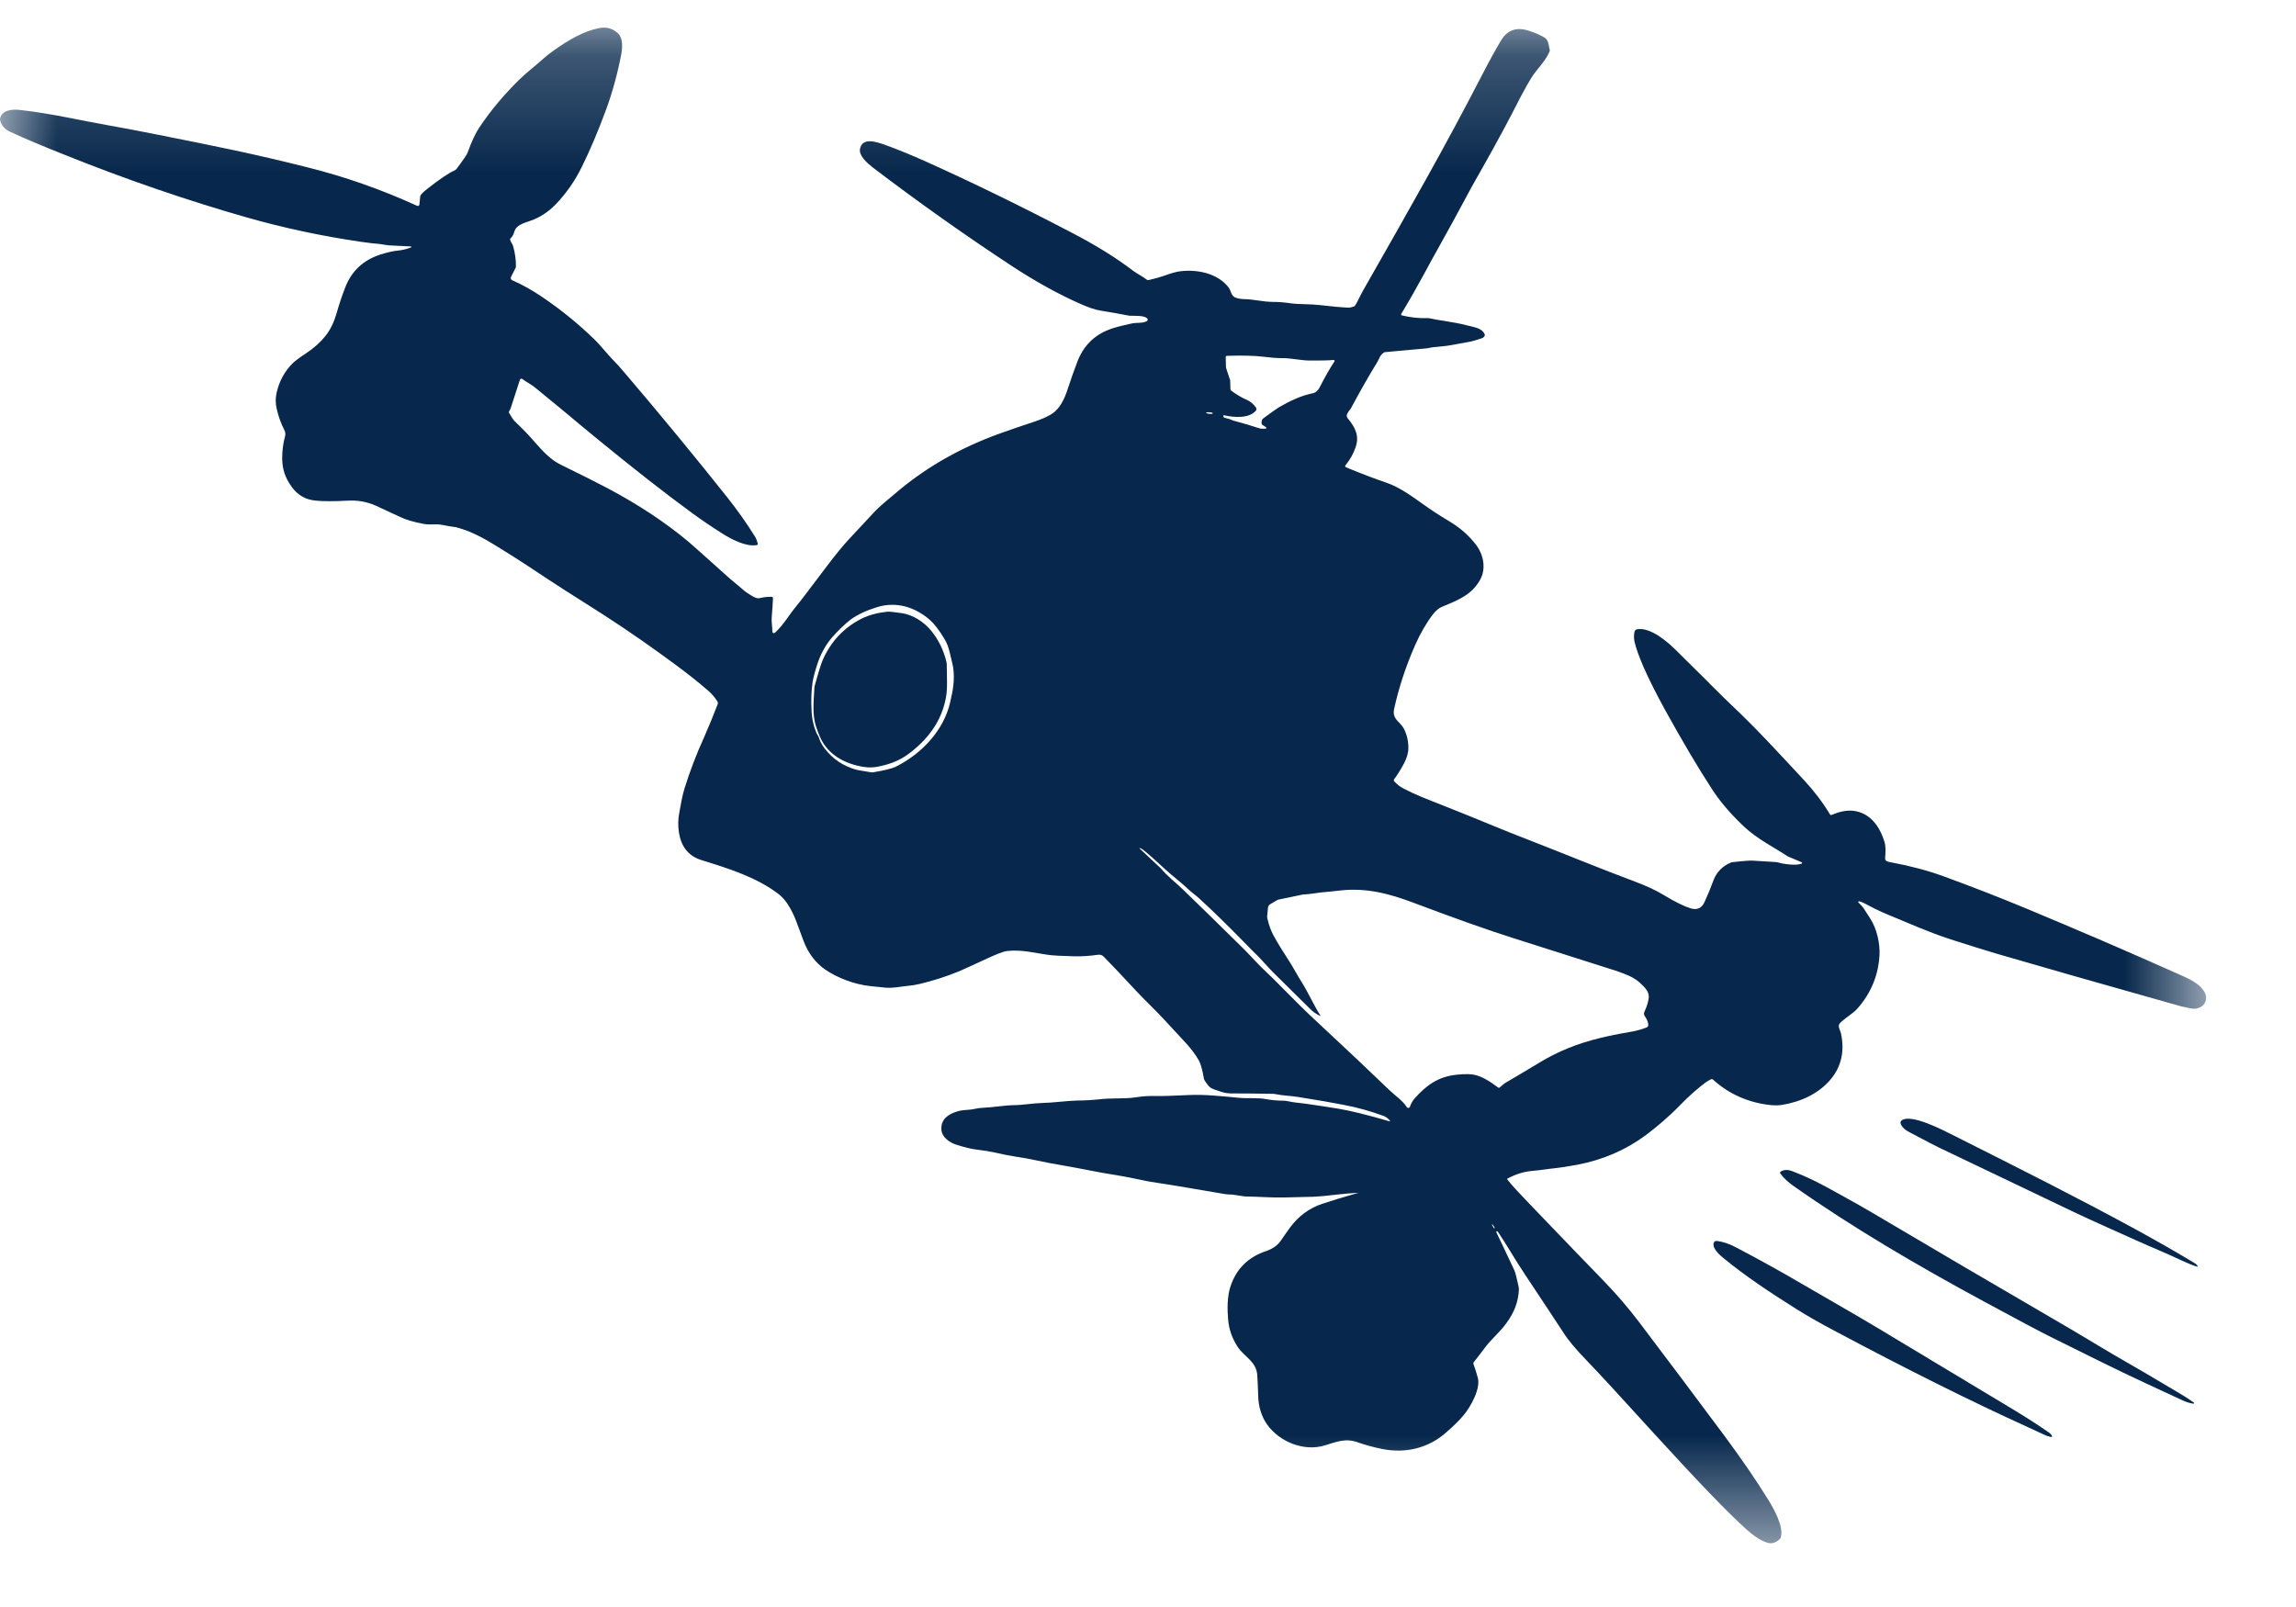<?xml version="1.0" encoding="UTF-8"?> <svg xmlns="http://www.w3.org/2000/svg" width="20" height="14" viewBox="0 0 20 14" fill="none"><g clip-path="url(#clip0_123_58)"><mask id="mask0_123_58" style="mask-type:luminance" maskUnits="userSpaceOnUse" x="0" y="0" width="20" height="14"><path d="M0 0.21H19.231V13.463H0V0.21Z" fill="white"></path></mask><g mask="url(#mask0_123_58)"><path d="M11.835 10.391C11.77 10.395 11.703 10.4 11.637 10.408C11.555 10.418 11.49 10.424 11.441 10.426C11.284 10.43 11.201 10.432 11.192 10.432C11.076 10.435 10.964 10.425 10.868 10.424C10.815 10.424 10.765 10.407 10.71 10.406C10.694 10.406 10.673 10.404 10.648 10.399C10.596 10.39 10.548 10.382 10.502 10.374C10.341 10.346 10.178 10.319 10.013 10.294C9.998 10.292 9.95 10.281 9.866 10.264C9.822 10.255 9.773 10.246 9.72 10.237C9.641 10.225 9.57 10.212 9.505 10.199C9.4 10.179 9.329 10.165 9.291 10.159C9.172 10.139 9.081 10.121 9.017 10.107C8.972 10.097 8.914 10.086 8.844 10.076C8.789 10.067 8.731 10.056 8.672 10.042C8.623 10.031 8.568 10.022 8.506 10.015C8.463 10.01 8.404 9.996 8.329 9.972C8.269 9.953 8.202 9.905 8.2 9.837C8.197 9.749 8.26 9.707 8.337 9.683C8.385 9.667 8.44 9.672 8.488 9.661C8.514 9.655 8.538 9.652 8.56 9.651C8.648 9.648 8.748 9.629 8.833 9.628C8.917 9.627 8.993 9.611 9.081 9.609C9.172 9.607 9.293 9.59 9.379 9.588C9.461 9.587 9.523 9.583 9.567 9.578C9.683 9.563 9.79 9.576 9.898 9.559C9.955 9.55 10.008 9.547 10.055 9.548C10.113 9.55 10.212 9.547 10.352 9.54C10.414 9.537 10.486 9.538 10.567 9.544C10.65 9.55 10.722 9.557 10.781 9.563C10.866 9.572 10.958 9.561 11.031 9.576C11.076 9.584 11.127 9.589 11.182 9.589C11.195 9.59 11.208 9.591 11.221 9.594C11.272 9.606 11.324 9.608 11.371 9.615C11.484 9.631 11.579 9.646 11.659 9.659C11.763 9.676 11.912 9.713 12.105 9.769C12.106 9.769 12.107 9.769 12.108 9.768C12.109 9.766 12.109 9.765 12.108 9.764C12.092 9.744 12.074 9.73 12.053 9.722C11.943 9.682 11.826 9.648 11.702 9.625C11.617 9.608 11.486 9.585 11.309 9.557C11.244 9.546 11.181 9.546 11.111 9.532C11.102 9.53 11.092 9.529 11.083 9.529C10.9 9.526 10.792 9.526 10.76 9.526C10.714 9.527 10.677 9.524 10.649 9.515C10.595 9.499 10.56 9.486 10.545 9.476C10.532 9.467 10.515 9.447 10.494 9.414C10.49 9.407 10.487 9.4 10.486 9.392C10.473 9.317 10.459 9.266 10.442 9.237C10.411 9.182 10.366 9.124 10.308 9.063C10.282 9.036 10.227 8.976 10.143 8.885C10.069 8.804 9.965 8.706 9.902 8.638C9.773 8.499 9.677 8.398 9.615 8.335C9.601 8.32 9.584 8.315 9.563 8.318C9.487 8.329 9.417 8.333 9.353 8.331C9.244 8.326 9.187 8.329 9.095 8.313C9.059 8.307 9.014 8.3 8.959 8.291C8.899 8.282 8.832 8.278 8.774 8.285C8.734 8.289 8.654 8.325 8.604 8.348C8.465 8.412 8.383 8.45 8.356 8.461C8.247 8.506 8.132 8.543 8.012 8.572C7.973 8.581 7.934 8.587 7.896 8.59C7.844 8.595 7.776 8.611 7.71 8.604C7.659 8.599 7.617 8.595 7.582 8.591C7.44 8.576 7.292 8.518 7.187 8.446C7.103 8.387 7.04 8.304 6.999 8.196C6.942 8.047 6.925 7.974 6.858 7.872C6.837 7.84 6.811 7.812 6.782 7.789C6.59 7.642 6.346 7.566 6.11 7.493C5.992 7.456 5.932 7.37 5.914 7.252C5.905 7.194 5.906 7.135 5.918 7.076C5.931 7.006 5.942 6.936 5.962 6.871C6.008 6.723 6.065 6.572 6.134 6.421C6.178 6.321 6.219 6.22 6.251 6.136C6.255 6.127 6.254 6.118 6.249 6.111C6.228 6.077 6.202 6.046 6.17 6.018C6.08 5.94 5.987 5.867 5.891 5.796C5.699 5.654 5.48 5.499 5.251 5.352C4.986 5.184 4.837 5.09 4.608 4.937C4.546 4.896 4.464 4.843 4.363 4.781C4.25 4.71 4.134 4.641 4.01 4.604C3.983 4.595 3.962 4.59 3.946 4.589C3.896 4.584 3.851 4.568 3.801 4.568C3.762 4.568 3.726 4.571 3.694 4.565C3.605 4.548 3.535 4.528 3.484 4.503C3.384 4.456 3.314 4.424 3.275 4.406C3.198 4.371 3.114 4.356 3.024 4.362C2.906 4.368 2.814 4.368 2.747 4.361C2.662 4.353 2.593 4.313 2.542 4.243C2.486 4.166 2.459 4.091 2.458 3.995C2.458 3.927 2.466 3.863 2.483 3.801C2.488 3.783 2.486 3.765 2.477 3.747C2.448 3.69 2.425 3.628 2.41 3.56C2.399 3.513 2.399 3.467 2.41 3.419C2.433 3.319 2.48 3.234 2.55 3.164C2.57 3.145 2.608 3.116 2.666 3.078C2.735 3.032 2.791 2.982 2.834 2.928C2.877 2.875 2.909 2.808 2.932 2.729C2.952 2.658 2.976 2.585 3.005 2.51C3.06 2.362 3.165 2.264 3.318 2.216C3.38 2.197 3.43 2.186 3.467 2.183C3.503 2.179 3.54 2.171 3.579 2.156C3.582 2.155 3.583 2.154 3.583 2.151C3.582 2.148 3.581 2.147 3.578 2.147L3.398 2.138C3.384 2.137 3.369 2.136 3.355 2.133C3.325 2.127 3.288 2.123 3.247 2.12C3.232 2.118 3.197 2.114 3.14 2.106C2.805 2.057 2.476 1.987 2.152 1.895C1.634 1.747 1.108 1.567 0.574 1.353C0.372 1.273 0.211 1.205 0.09 1.149C0.04 1.126 0.01 1.091 0.001 1.046C-0 1.04 -0 1.035 0.001 1.03C0.019 0.957 0.108 0.95 0.174 0.958C0.439 0.987 0.727 1.054 0.945 1.092C1.075 1.115 1.218 1.142 1.372 1.173C1.876 1.273 2.22 1.342 2.667 1.455C3.002 1.538 3.323 1.651 3.633 1.793C3.637 1.795 3.642 1.795 3.646 1.793C3.65 1.791 3.652 1.788 3.653 1.783L3.66 1.716C3.66 1.711 3.661 1.707 3.663 1.703C3.669 1.691 3.689 1.671 3.721 1.646C3.828 1.562 3.907 1.508 3.959 1.485C3.967 1.482 3.972 1.477 3.977 1.471C4.035 1.394 4.067 1.347 4.073 1.33C4.107 1.235 4.141 1.161 4.177 1.108C4.274 0.963 4.39 0.824 4.526 0.691C4.591 0.627 4.668 0.571 4.74 0.505C4.763 0.484 4.793 0.46 4.83 0.435C4.946 0.353 5.08 0.272 5.217 0.245C5.284 0.232 5.34 0.248 5.386 0.293C5.428 0.336 5.422 0.417 5.411 0.476C5.378 0.646 5.334 0.807 5.278 0.959C5.209 1.146 5.139 1.31 5.069 1.452C5.007 1.578 4.93 1.688 4.838 1.783C4.777 1.845 4.707 1.892 4.627 1.921C4.561 1.945 4.497 1.959 4.48 2.019C4.473 2.044 4.462 2.063 4.448 2.076C4.443 2.081 4.442 2.086 4.444 2.091C4.45 2.11 4.465 2.127 4.47 2.145C4.487 2.206 4.495 2.264 4.494 2.321C4.494 2.327 4.493 2.331 4.49 2.336L4.453 2.409C4.445 2.425 4.449 2.436 4.465 2.443C4.55 2.48 4.638 2.529 4.727 2.59C4.885 2.697 5.034 2.818 5.174 2.953C5.237 3.014 5.294 3.091 5.363 3.16C5.377 3.173 5.402 3.202 5.438 3.244C5.757 3.618 6.056 3.982 6.337 4.335C6.422 4.443 6.502 4.555 6.575 4.672C6.587 4.691 6.595 4.712 6.6 4.735C6.602 4.744 6.599 4.748 6.591 4.749C6.496 4.765 6.368 4.696 6.295 4.65C6.2 4.59 6.113 4.531 6.032 4.472C5.79 4.295 5.514 4.079 5.202 3.823C5.125 3.76 5.078 3.721 5.06 3.706C5.015 3.667 4.889 3.563 4.684 3.395C4.656 3.372 4.635 3.356 4.621 3.348C4.589 3.329 4.565 3.313 4.55 3.302C4.546 3.299 4.542 3.298 4.538 3.299C4.534 3.301 4.531 3.304 4.529 3.308L4.449 3.555C4.448 3.558 4.446 3.562 4.444 3.566L4.434 3.585C4.432 3.589 4.432 3.593 4.434 3.596C4.456 3.634 4.471 3.657 4.479 3.665C4.497 3.682 4.526 3.711 4.566 3.751C4.672 3.856 4.75 3.983 4.888 4.05C5.064 4.136 5.199 4.204 5.292 4.253C5.558 4.394 5.791 4.548 5.992 4.715C6.026 4.744 6.139 4.844 6.331 5.017C6.378 5.06 6.431 5.1 6.48 5.144C6.496 5.158 6.532 5.18 6.546 5.189C6.576 5.207 6.595 5.218 6.631 5.208C6.656 5.202 6.685 5.199 6.718 5.199C6.729 5.199 6.734 5.204 6.733 5.215C6.732 5.253 6.728 5.304 6.723 5.366C6.718 5.416 6.728 5.462 6.728 5.502C6.728 5.508 6.731 5.513 6.736 5.515C6.741 5.517 6.746 5.516 6.751 5.512C6.785 5.48 6.82 5.439 6.854 5.391C6.884 5.348 6.908 5.316 6.925 5.295C6.973 5.237 7.062 5.119 7.194 4.944C7.275 4.836 7.344 4.752 7.4 4.692C7.437 4.653 7.512 4.572 7.626 4.45C7.654 4.42 7.726 4.358 7.841 4.263C8.089 4.059 8.376 3.897 8.703 3.779C8.792 3.747 8.895 3.711 9.012 3.673C9.074 3.652 9.124 3.63 9.162 3.606C9.235 3.558 9.273 3.475 9.304 3.379C9.329 3.302 9.356 3.226 9.384 3.153C9.436 3.015 9.529 2.921 9.664 2.87C9.701 2.855 9.767 2.838 9.859 2.818C9.9 2.809 9.953 2.818 9.989 2.798C9.994 2.796 9.997 2.792 9.997 2.787C9.998 2.782 9.997 2.777 9.993 2.774C9.967 2.748 9.895 2.752 9.849 2.751C9.84 2.751 9.832 2.75 9.824 2.748C9.75 2.734 9.671 2.719 9.587 2.706C9.541 2.699 9.482 2.679 9.408 2.646C9.22 2.563 9.027 2.456 8.827 2.326C8.416 2.056 8.007 1.767 7.6 1.457C7.554 1.421 7.481 1.356 7.491 1.299C7.51 1.193 7.634 1.235 7.715 1.264C7.813 1.299 7.93 1.347 8.067 1.408C8.471 1.59 8.896 1.797 9.343 2.031C9.545 2.136 9.721 2.245 9.869 2.358C9.912 2.389 9.953 2.408 9.989 2.436C9.994 2.44 10 2.441 10.006 2.44C10.061 2.427 10.107 2.414 10.145 2.401C10.203 2.379 10.249 2.367 10.283 2.363C10.437 2.345 10.609 2.384 10.702 2.504C10.725 2.534 10.722 2.581 10.768 2.595C10.791 2.602 10.816 2.606 10.843 2.606C10.927 2.608 11.003 2.63 11.086 2.63C11.134 2.63 11.189 2.634 11.249 2.643C11.317 2.652 11.415 2.648 11.499 2.658C11.598 2.67 11.679 2.677 11.745 2.68C11.759 2.68 11.775 2.677 11.795 2.669C11.799 2.667 11.802 2.665 11.805 2.661C11.828 2.624 11.85 2.571 11.878 2.523C12.298 1.786 12.582 1.288 12.907 0.659C12.98 0.518 13.037 0.415 13.078 0.348C13.133 0.259 13.214 0.233 13.321 0.269C13.377 0.287 13.421 0.307 13.455 0.328C13.471 0.339 13.481 0.354 13.486 0.372L13.5 0.437C13.5 0.44 13.5 0.443 13.499 0.446C13.463 0.533 13.392 0.596 13.341 0.675C13.315 0.717 13.284 0.772 13.248 0.84C13.148 1.037 13.033 1.251 12.916 1.457C12.843 1.584 12.786 1.688 12.744 1.768C12.625 1.992 12.503 2.203 12.398 2.399C12.343 2.5 12.28 2.612 12.207 2.733C12.202 2.741 12.204 2.746 12.213 2.748C12.288 2.766 12.361 2.774 12.431 2.771C12.44 2.771 12.449 2.772 12.458 2.774C12.525 2.79 12.666 2.805 12.768 2.832C12.846 2.852 12.908 2.857 12.932 2.911C12.935 2.917 12.934 2.924 12.93 2.93C12.925 2.937 12.919 2.943 12.91 2.946C12.886 2.954 12.841 2.969 12.809 2.976C12.677 3.001 12.598 3.015 12.573 3.016C12.503 3.022 12.461 3.027 12.446 3.032C12.439 3.033 12.432 3.034 12.425 3.035L12.062 3.068C12.06 3.068 12.059 3.069 12.057 3.07C12.02 3.092 12.016 3.123 11.997 3.155C11.926 3.27 11.851 3.402 11.771 3.551C11.769 3.556 11.766 3.56 11.762 3.565C11.751 3.578 11.742 3.592 11.736 3.604C11.729 3.617 11.729 3.63 11.739 3.643C11.803 3.721 11.845 3.796 11.807 3.9C11.788 3.955 11.759 4.006 11.722 4.051C11.714 4.06 11.716 4.067 11.727 4.072C11.862 4.128 11.979 4.172 12.079 4.206C12.187 4.243 12.292 4.318 12.394 4.391C12.465 4.442 12.54 4.491 12.619 4.538C12.714 4.594 12.794 4.663 12.858 4.747C12.922 4.831 12.947 4.953 12.894 5.049C12.821 5.181 12.709 5.225 12.562 5.286C12.534 5.297 12.508 5.319 12.483 5.351C12.425 5.426 12.373 5.516 12.326 5.622C12.244 5.809 12.184 5.993 12.144 6.176C12.124 6.268 12.197 6.285 12.229 6.349C12.255 6.399 12.268 6.454 12.268 6.516C12.268 6.559 12.255 6.604 12.229 6.653C12.194 6.716 12.166 6.761 12.145 6.787C12.14 6.794 12.14 6.8 12.145 6.807C12.168 6.832 12.193 6.852 12.221 6.867C12.333 6.926 12.416 6.956 12.597 7.028C12.845 7.125 13.112 7.24 13.328 7.322C13.611 7.432 13.951 7.572 14.241 7.68C14.342 7.718 14.426 7.757 14.49 7.796C14.589 7.856 14.668 7.895 14.726 7.913C14.782 7.93 14.823 7.913 14.847 7.86C14.875 7.8 14.9 7.739 14.923 7.676C14.951 7.598 15.004 7.544 15.081 7.513C15.085 7.512 15.089 7.511 15.093 7.511C15.188 7.5 15.247 7.496 15.27 7.498C15.298 7.499 15.363 7.503 15.467 7.51C15.473 7.51 15.478 7.511 15.483 7.512C15.531 7.526 15.581 7.533 15.631 7.533C15.657 7.533 15.678 7.53 15.695 7.523C15.697 7.522 15.698 7.52 15.698 7.517C15.698 7.515 15.697 7.513 15.694 7.512L15.578 7.463C15.577 7.463 15.576 7.462 15.575 7.462C15.45 7.379 15.307 7.311 15.185 7.195C15.072 7.087 14.981 6.981 14.913 6.875C14.792 6.69 14.656 6.459 14.503 6.183C14.426 6.042 14.364 5.919 14.317 5.812C14.278 5.722 14.252 5.65 14.239 5.595C14.232 5.564 14.231 5.534 14.238 5.503C14.241 5.491 14.249 5.484 14.262 5.482C14.378 5.462 14.531 5.595 14.608 5.673C14.713 5.779 14.828 5.889 14.905 5.968C14.971 6.035 15.036 6.098 15.101 6.16C15.312 6.359 15.513 6.581 15.715 6.797C15.802 6.891 15.877 6.989 15.94 7.094C15.944 7.1 15.949 7.102 15.956 7.099C16.011 7.075 16.084 7.055 16.148 7.064C16.295 7.084 16.375 7.204 16.415 7.333C16.429 7.379 16.424 7.426 16.421 7.478C16.421 7.491 16.427 7.499 16.439 7.504C16.448 7.508 16.463 7.512 16.485 7.515C16.645 7.545 16.795 7.585 16.935 7.636C17.183 7.727 17.417 7.818 17.636 7.909C18.103 8.103 18.55 8.296 18.976 8.486C19.058 8.523 19.162 8.564 19.206 8.648C19.23 8.694 19.215 8.753 19.164 8.776C19.119 8.797 19.089 8.786 19.037 8.775C19.006 8.769 18.989 8.765 18.985 8.763C18.3 8.57 17.767 8.418 17.384 8.306C17.296 8.28 17.165 8.239 16.993 8.184C16.804 8.123 16.627 8.043 16.447 7.969C16.412 7.955 16.372 7.937 16.328 7.915C16.26 7.88 16.219 7.856 16.195 7.852C16.192 7.851 16.189 7.852 16.188 7.855C16.186 7.858 16.186 7.861 16.189 7.863C16.201 7.875 16.224 7.897 16.237 7.918C16.257 7.95 16.274 7.976 16.288 7.997C16.35 8.089 16.377 8.223 16.372 8.318C16.363 8.493 16.3 8.649 16.181 8.785C16.14 8.832 16.074 8.865 16.026 8.915C16.022 8.92 16.02 8.925 16.018 8.931C16.013 8.954 16.032 8.98 16.037 9.006C16.069 9.16 16.039 9.292 15.947 9.403C15.842 9.528 15.685 9.6 15.521 9.626C15.492 9.63 15.462 9.631 15.429 9.628C15.233 9.608 15.062 9.533 14.92 9.404C14.915 9.401 14.911 9.4 14.905 9.402C14.889 9.41 14.872 9.42 14.856 9.431C14.783 9.486 14.708 9.552 14.633 9.63C14.532 9.734 14.422 9.825 14.334 9.891C14.159 10.02 13.961 10.105 13.74 10.147C13.652 10.163 13.594 10.172 13.564 10.175C13.468 10.185 13.427 10.194 13.345 10.201C13.275 10.207 13.204 10.229 13.132 10.267C13.128 10.269 13.127 10.272 13.13 10.275C13.144 10.294 13.166 10.32 13.197 10.354C13.224 10.385 13.406 10.575 13.743 10.925C13.878 11.066 14.011 11.196 14.136 11.342C14.177 11.39 14.222 11.445 14.271 11.509C14.524 11.843 14.774 12.176 15.02 12.507C15.168 12.707 15.293 12.889 15.395 13.053C15.447 13.136 15.543 13.302 15.511 13.396C15.509 13.401 15.506 13.405 15.502 13.409C15.467 13.442 15.43 13.452 15.392 13.439C15.337 13.421 15.275 13.381 15.207 13.319C15.127 13.246 15.025 13.146 14.9 13.016C14.781 12.893 14.622 12.723 14.423 12.505C14.118 12.169 13.916 11.95 13.818 11.849C13.726 11.754 13.659 11.674 13.617 11.607C13.551 11.507 13.441 11.339 13.283 11.102C13.195 10.97 13.129 10.852 13.048 10.731C13.046 10.727 13.043 10.726 13.038 10.727C13.033 10.728 13.032 10.731 13.034 10.735C13.071 10.811 13.123 10.921 13.19 11.064C13.198 11.079 13.211 11.128 13.229 11.212C13.23 11.218 13.231 11.225 13.231 11.231C13.226 11.345 13.189 11.434 13.124 11.524C13.069 11.602 12.995 11.662 12.94 11.734C12.887 11.804 12.853 11.849 12.838 11.866C12.834 11.871 12.833 11.877 12.835 11.883C12.848 11.918 12.861 11.959 12.873 12.003C12.899 12.1 12.808 12.259 12.75 12.328C12.713 12.373 12.66 12.425 12.592 12.484C12.439 12.617 12.243 12.663 12.043 12.624C11.968 12.609 11.898 12.59 11.832 12.567C11.722 12.526 11.646 12.56 11.541 12.592C11.358 12.648 11.149 12.562 11.041 12.415C10.988 12.342 10.962 12.253 10.96 12.162C10.957 12.079 10.955 12.019 10.952 11.982C10.945 11.861 10.839 11.821 10.782 11.735C10.733 11.661 10.705 11.581 10.698 11.496C10.69 11.409 10.689 11.293 10.719 11.206C10.769 11.055 10.871 10.953 11.024 10.901C11.084 10.881 11.127 10.851 11.155 10.811C11.196 10.752 11.222 10.714 11.235 10.697C11.309 10.596 11.403 10.526 11.516 10.488C11.599 10.46 11.705 10.428 11.835 10.391ZM11.03 3.724L10.995 3.7C10.992 3.698 10.99 3.695 10.99 3.691C10.987 3.669 10.992 3.654 11.004 3.645C11.076 3.592 11.121 3.56 11.139 3.549C11.229 3.497 11.333 3.446 11.431 3.427C11.459 3.422 11.479 3.405 11.494 3.377C11.541 3.285 11.584 3.209 11.624 3.149C11.626 3.146 11.626 3.143 11.624 3.14C11.622 3.137 11.619 3.136 11.616 3.136C11.574 3.14 11.504 3.142 11.406 3.141C11.324 3.14 11.243 3.118 11.162 3.12C11.124 3.12 11.069 3.116 10.997 3.107C10.919 3.098 10.816 3.096 10.689 3.1C10.681 3.1 10.676 3.104 10.677 3.113L10.679 3.191C10.679 3.199 10.68 3.207 10.683 3.214L10.714 3.308C10.716 3.312 10.716 3.317 10.716 3.322L10.718 3.389C10.718 3.396 10.721 3.401 10.726 3.404C10.771 3.438 10.816 3.464 10.86 3.483C10.896 3.499 10.92 3.522 10.94 3.55C10.947 3.561 10.946 3.571 10.938 3.58C10.874 3.65 10.741 3.635 10.663 3.618C10.66 3.618 10.658 3.618 10.657 3.62C10.655 3.622 10.655 3.624 10.656 3.626L10.657 3.63C10.659 3.636 10.663 3.639 10.668 3.64C10.693 3.645 10.717 3.652 10.739 3.663C10.743 3.664 10.748 3.666 10.753 3.667C10.826 3.686 10.896 3.707 10.962 3.729C10.983 3.736 11.005 3.737 11.028 3.733C11.03 3.733 11.032 3.731 11.032 3.729C11.032 3.727 11.032 3.726 11.03 3.724ZM10.507 3.596C10.506 3.6 10.515 3.603 10.535 3.605C10.554 3.607 10.564 3.605 10.564 3.601C10.564 3.596 10.555 3.593 10.536 3.592C10.517 3.59 10.507 3.592 10.507 3.596ZM7.131 6.42C7.142 6.456 7.159 6.489 7.183 6.52C7.253 6.612 7.345 6.674 7.46 6.706C7.474 6.709 7.517 6.717 7.587 6.728C7.596 6.729 7.604 6.729 7.613 6.727C7.708 6.711 7.77 6.695 7.802 6.68C8.03 6.566 8.221 6.363 8.277 6.117C8.303 6.005 8.316 5.927 8.304 5.822C8.304 5.814 8.294 5.771 8.275 5.693C8.263 5.641 8.248 5.6 8.229 5.57C8.181 5.489 8.137 5.433 8.099 5.4C7.97 5.288 7.808 5.238 7.641 5.289C7.547 5.318 7.47 5.354 7.409 5.398C7.359 5.436 7.289 5.506 7.248 5.553C7.196 5.614 7.156 5.684 7.127 5.764C7.102 5.838 7.086 5.896 7.079 5.938C7.067 6.015 7.064 6.105 7.07 6.207C7.073 6.25 7.081 6.294 7.095 6.34C7.105 6.371 7.115 6.394 7.126 6.41C7.128 6.413 7.13 6.417 7.131 6.42ZM11.497 8.85C11.466 8.834 11.44 8.816 11.419 8.796C11.302 8.68 11.192 8.572 11.091 8.472C11.047 8.428 10.994 8.366 10.957 8.329C10.934 8.307 10.892 8.265 10.83 8.201C10.692 8.06 10.564 7.935 10.445 7.826C10.418 7.801 10.372 7.768 10.353 7.749C10.296 7.693 10.211 7.63 10.153 7.576C10.074 7.503 10.018 7.453 9.986 7.426C9.961 7.405 9.943 7.392 9.93 7.388C9.929 7.388 9.928 7.388 9.927 7.389C9.926 7.391 9.926 7.391 9.927 7.392L10.115 7.568C10.115 7.569 10.116 7.569 10.116 7.57C10.175 7.639 10.244 7.691 10.301 7.746C10.439 7.879 10.617 8.053 10.836 8.269C10.901 8.334 10.959 8.402 11.025 8.463C11.066 8.501 11.118 8.552 11.181 8.617C11.282 8.72 11.381 8.818 11.481 8.91C11.701 9.114 11.971 9.37 12.107 9.501C12.147 9.54 12.22 9.589 12.255 9.646C12.258 9.65 12.263 9.653 12.269 9.652C12.275 9.651 12.279 9.648 12.281 9.643C12.291 9.614 12.305 9.59 12.322 9.57C12.423 9.456 12.528 9.379 12.687 9.363C12.762 9.355 12.818 9.356 12.854 9.366C12.906 9.379 12.972 9.415 13.051 9.475C13.055 9.478 13.059 9.478 13.063 9.474L13.094 9.448C13.104 9.439 13.115 9.432 13.126 9.426C13.134 9.422 13.229 9.366 13.412 9.256C13.567 9.161 13.743 9.09 13.938 9.043C14.002 9.027 14.094 9.008 14.216 8.987C14.255 8.98 14.296 8.969 14.338 8.953C14.354 8.948 14.361 8.937 14.357 8.92C14.353 8.896 14.343 8.875 14.329 8.855C14.319 8.842 14.318 8.827 14.325 8.812C14.341 8.78 14.352 8.745 14.36 8.707C14.373 8.647 14.334 8.607 14.285 8.562C14.23 8.511 14.159 8.487 14.088 8.461C14.076 8.457 13.777 8.362 13.192 8.176C12.961 8.103 12.669 7.999 12.316 7.866C12.1 7.784 11.899 7.732 11.673 7.758C11.599 7.766 11.557 7.771 11.547 7.771C11.487 7.775 11.421 7.79 11.351 7.793C11.349 7.794 11.346 7.794 11.344 7.794L11.133 7.838C11.13 7.839 11.127 7.84 11.125 7.842L11.065 7.877C11.053 7.884 11.047 7.895 11.045 7.908L11.038 7.982C11.038 7.989 11.038 7.996 11.04 8.003C11.053 8.059 11.071 8.108 11.093 8.149C11.127 8.212 11.176 8.291 11.237 8.385C11.27 8.437 11.303 8.5 11.335 8.55C11.396 8.646 11.443 8.756 11.501 8.846C11.502 8.848 11.502 8.849 11.501 8.85C11.5 8.851 11.499 8.851 11.497 8.85ZM12.996 10.671L13.012 10.698C13.013 10.7 13.014 10.701 13.017 10.7C13.018 10.7 13.02 10.698 13.02 10.696C13.018 10.691 13.012 10.682 13.001 10.668C12.999 10.667 12.998 10.667 12.996 10.668C12.995 10.669 12.995 10.67 12.996 10.671Z" fill="#07284C"></path></g><path d="M7.145 6.425C7.133 6.398 7.121 6.367 7.109 6.331C7.075 6.225 7.087 6.125 7.094 5.991C7.094 5.986 7.095 5.982 7.096 5.977C7.129 5.857 7.153 5.781 7.166 5.751C7.236 5.591 7.348 5.471 7.498 5.393C7.571 5.355 7.658 5.336 7.73 5.329C7.749 5.328 7.791 5.332 7.857 5.342C7.951 5.355 8.052 5.42 8.114 5.498C8.176 5.575 8.22 5.665 8.244 5.766C8.246 5.774 8.247 5.782 8.247 5.791C8.247 5.891 8.256 5.998 8.239 6.082C8.202 6.275 8.095 6.425 7.939 6.549C7.854 6.617 7.775 6.651 7.667 6.675C7.618 6.687 7.57 6.689 7.522 6.681C7.357 6.655 7.211 6.573 7.145 6.425Z" fill="#07284C"></path><path d="M19.14 11.035C19.108 11.027 19.062 11.008 18.999 10.979C18.871 10.918 18.741 10.866 18.606 10.805C18.605 10.805 18.523 10.768 18.361 10.695C18.254 10.647 18.149 10.599 18.048 10.551C17.478 10.279 17.093 10.095 16.893 9.999C16.863 9.985 16.775 9.939 16.628 9.861C16.596 9.844 16.571 9.824 16.558 9.794C16.551 9.779 16.555 9.767 16.569 9.758C16.653 9.705 16.917 9.841 17.006 9.886C17.634 10.202 18.09 10.431 18.596 10.706C18.777 10.805 18.951 10.904 19.115 11.003C19.129 11.011 19.139 11.021 19.143 11.03C19.145 11.031 19.145 11.032 19.143 11.034C19.142 11.035 19.141 11.035 19.14 11.035Z" fill="#07284C"></path><path d="M19.106 12.229C19.077 12.224 19.048 12.216 19.019 12.203C19.002 12.195 18.894 12.145 18.693 12.052C18.402 11.916 18.22 11.824 17.865 11.648C17.77 11.601 17.574 11.497 17.277 11.336C16.702 11.025 16.136 10.694 15.62 10.33C15.576 10.299 15.539 10.265 15.51 10.226C15.503 10.217 15.505 10.211 15.514 10.205C15.563 10.178 15.604 10.2 15.652 10.219C15.806 10.28 15.936 10.355 16.094 10.443C16.154 10.475 16.222 10.515 16.3 10.56C16.842 10.881 17.392 11.203 17.95 11.528C18.11 11.62 18.36 11.775 18.57 11.894C18.721 11.98 18.807 12.034 18.941 12.112C19.007 12.15 19.064 12.186 19.11 12.219C19.112 12.221 19.112 12.223 19.111 12.226C19.11 12.228 19.108 12.229 19.106 12.229Z" fill="#07284C"></path><path d="M17.868 12.519L17.827 12.508C17.823 12.506 17.819 12.505 17.815 12.503C17.803 12.497 17.753 12.474 17.664 12.433C17.166 12.207 16.608 11.928 15.988 11.598C15.851 11.526 15.737 11.46 15.646 11.403C15.422 11.262 15.211 11.123 15.012 10.96C14.976 10.93 14.916 10.876 14.927 10.831C14.932 10.815 14.941 10.809 14.957 10.811C15.008 10.818 15.061 10.835 15.114 10.863C15.286 10.953 15.441 11.038 15.582 11.119C15.859 11.281 16.112 11.423 16.359 11.571C16.711 11.783 17.102 12.018 17.531 12.276C17.641 12.342 17.758 12.417 17.845 12.478C17.859 12.487 17.869 12.498 17.875 12.511C17.876 12.513 17.876 12.515 17.874 12.517C17.872 12.519 17.87 12.519 17.868 12.519Z" fill="#07284C"></path><mask id="mask1_123_58" style="mask-type:luminance" maskUnits="userSpaceOnUse" x="10" y="5" width="1" height="1"><path d="M10.582 5.656H10.772V5.808H10.582V5.656Z" fill="white"></path></mask><g mask="url(#mask1_123_58)"><mask id="mask2_123_58" style="mask-type:luminance" maskUnits="userSpaceOnUse" x="10" y="5" width="1" height="1"><path d="M10.769 5.712C10.682 5.834 10.606 5.815 10.596 5.787C10.577 5.759 10.586 5.684 10.615 5.665C10.644 5.647 10.74 5.675 10.74 5.675" fill="white"></path></mask><g mask="url(#mask2_123_58)"><mask id="mask3_123_58" style="mask-type:luminance" maskUnits="userSpaceOnUse" x="10" y="5" width="1" height="1"><path d="M10.833 5.632H10.576V5.881H10.833V5.632Z" fill="white"></path></mask><g mask="url(#mask3_123_58)"><mask id="mask4_123_58" style="mask-type:luminance" maskUnits="userSpaceOnUse" x="10" y="5" width="1" height="1"><path d="M10.582 5.657H10.772V5.809H10.582V5.657Z" fill="white"></path></mask><g mask="url(#mask4_123_58)"><mask id="mask5_123_58" style="mask-type:luminance" maskUnits="userSpaceOnUse" x="10" y="5" width="1" height="1"><path d="M10.769 5.713C10.682 5.835 10.606 5.816 10.596 5.788C10.577 5.76 10.586 5.685 10.615 5.666C10.644 5.648 10.74 5.676 10.74 5.676" fill="white"></path></mask><g mask="url(#mask5_123_58)"><path d="M44.231 -26.785H-25V40.415H44.231V-26.785Z" fill="#07284C"></path></g></g></g></g></g></g><defs><clipPath id="clip0_123_58"><rect width="20" height="14" fill="white"></rect></clipPath></defs></svg> 